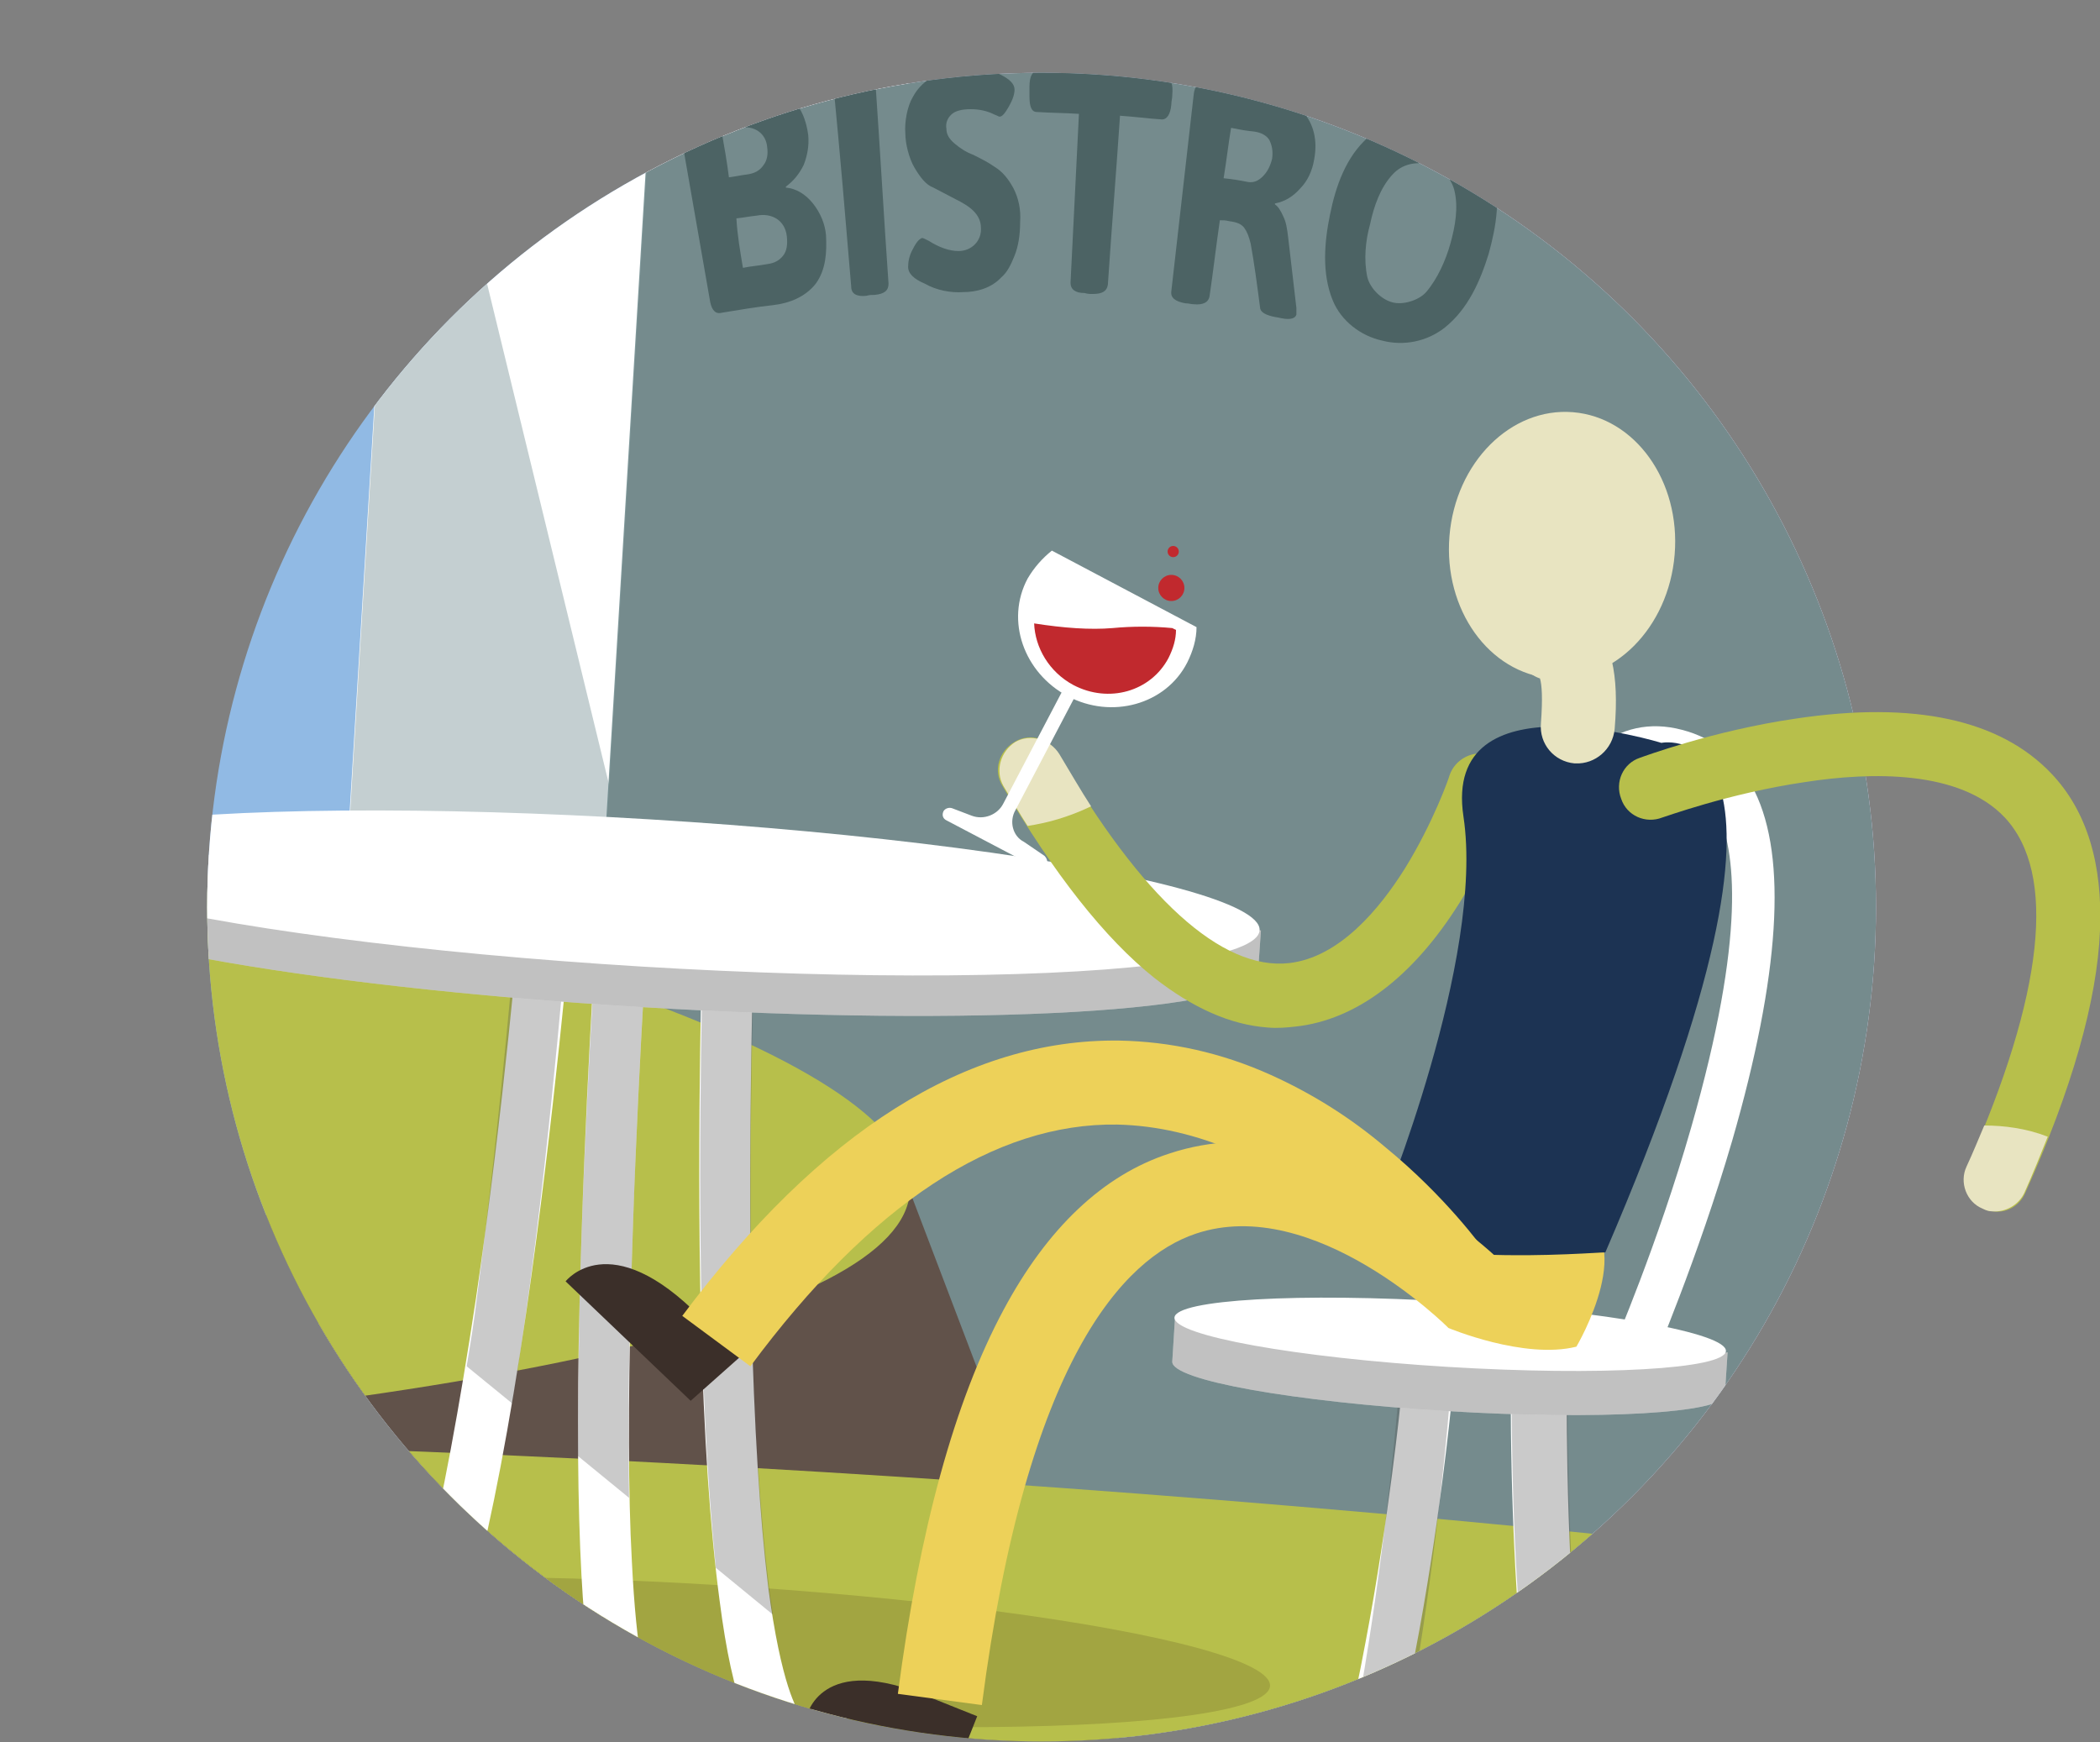 <?xml version="1.0" encoding="utf-8"?>
<!-- Generator: Adobe Illustrator 18.1.1, SVG Export Plug-In . SVG Version: 6.00 Build 0)  -->
<svg version="1.1" id="Lager_1" xmlns="http://www.w3.org/2000/svg" xmlns:xlink="http://www.w3.org/1999/xlink" x="0px" y="0px"
	 viewBox="0 0 225 186.7" enable-background="new 0 0 225 186.7" xml:space="preserve">
<rect x="0" y="0" width="225" height="186.7" fill="#808080" stroke="none"/>
<g>
	<g>
		<g>
			<defs>
				<circle id="SVGID_1_" cx="111.6" cy="97.2" r="89.4"/>
			</defs>
			<clipPath id="SVGID_2_">
				<use xlink:href="#SVGID_1_"  overflow="visible"/>
			</clipPath>
			<rect x="-37.6" y="-21.1" clip-path="url(#SVGID_2_)" fill="#91BAE4" width="448.1" height="236.6"/>
			<g clip-path="url(#SVGID_2_)">
				<g>
					
						<rect x="37.7" y="-5" transform="matrix(0.998 6.070890e-02 -6.070890e-02 0.998 5.222 -3.804)" fill="#FFFFFF" width="55" height="178.1"/>
				</g>
				<g opacity="0.38">
					<polygon fill="#638285" points="32.4,171.2 43.2,-6.5 87.3,174.6 					"/>
				</g>
				<g>
					
						<rect x="-37.6" y="-38.5" transform="matrix(0.998 6.070890e-02 -6.070890e-02 0.998 3.599 0.845)" fill="#FFFFFF" width="51" height="196.4"/>
				</g>
				<g opacity="0.38">
					<polygon fill="#638285" points="-43.5,156.1 -31.6,-39.9 7.4,159.2 					"/>
				</g>
				<g>
					<path fill="#BDB0AF" d="M142.9,251.7l248,15.1L406.6,9.4l-90.9-5.5l-5.9,96.8l-39.7-2.4l6.6-108c1-16.6-11.6-30.8-28.2-31.8
						l0,0c-16.6-1-30.8,11.6-31.8,28.2l-1.4,22.8l-54.1-3.3l6.1-99.8l-90.9-5.5l-18.9,311l87.6,5.3L142.9,251.7z"/>
				</g>
				<g opacity="0.8">
					<path fill="#638285" d="M142.9,251.7l248,15.1l14.8-244l-90.9-5.5l-5.9,96.8l-39.7-2.4l6.6-108c1-16.6-11.6-30.8-28.2-31.8l0,0
						c-16.6-1-30.8,11.6-31.8,28.2l-1.4,22.8l-54.1-3.3l6.1-99.8l-90.9-5.5l-18.9,311l87.6,5.3L142.9,251.7z"/>
				</g>
				<g>
					<path fill="#61524A" d="M121.2,190l-23.7-62.3l-97.3,3.5c0,0-64.8,1.1-114.8,2.3c-63.1-7.9-135.3-14.6-212.1-19.2
						c-78.2-4.8-151.9-6.9-216.3-6.6l-206.3-31.5l-31.1,59c-1.9,1.8-2.9,3.8-3,5.8c-1.8,30,199.7,66.6,450.2,81.9
						s455,3.3,456.8-26.7C123.7,194.1,122.9,192,121.2,190z"/>
				</g>
				<g>
					
						<ellipse transform="matrix(0.998 6.070890e-02 -6.070890e-02 0.998 5.584 19.972)" fill="#B7BF4B" cx="-325.9" cy="101.9" rx="424.2" ry="50.8"/>
				</g>
				<g>
					<path fill="#A2A541" d="M412.2,261.4c-13.6-17-63.1-56.3-63.1-56.3l-520.9-37.4L-302.3,217c-3.9,1.1-7.4,2.3-10.3,3.6l-8.4,2.9
						l2.2,0.3c-3.8,2.4-5.8,5-6,7.8c-1.5,26.1,165.1,56.9,372.1,68.8c207,11.9,376,0.4,377.5-25.7
						C425.1,270.4,420.7,265.9,412.2,261.4z"/>
				</g>
				<g>
					
						<ellipse transform="matrix(0.998 6.070890e-02 -6.070890e-02 0.998 11.644 -4.889)" fill="#B7BF4B" cx="86.3" cy="189.2" rx="263.3" ry="31.5"/>
				</g>
				<g>
					
						<ellipse transform="matrix(-0.998 -6.070899e-02 6.070899e-02 -0.998 141.7 358.2)" fill="#A2A541" cx="76.3" cy="176.9" rx="59.9" ry="7.2"/>
				</g>
				<g>
					<g>
						<g>
							<path fill="#FFFFFF" d="M40.1,186.8c-1.3-0.1-2.9-0.7-4.4-2.6c-0.9-1.2-0.7-2.9,0.4-3.8c1.2-0.9,2.9-0.7,3.8,0.4
								c0.2,0.2,0.3,0.4,0.4,0.5c0.6-0.6,2.7-3,5.3-13.4c1.8-7.2,3.6-16.9,5.4-28.8c3-20.4,4.7-40.6,4.7-40.8
								c0.1-1.5,1.4-2.6,2.9-2.5c0,0,0,0,0.1,0c1.5,0.1,2.6,1.4,2.5,3c0,0.2-1.8,20.9-4.8,41.7c-1.8,12.3-3.7,22.2-5.6,29.5
								c-2.8,10.6-5.4,15.5-9,16.6C41.3,186.7,40.7,186.8,40.1,186.8z"/>
						</g>
					</g>
					<g>
						<g>
							<path fill="#FFFFFF" d="M85.7,189.5c-0.7,0-1.2-0.2-1.7-0.4c-3.4-1.5-5.5-6.7-6.9-17.6c-1-7.5-1.7-17.6-2-30
								c-0.5-21,0.2-41.8,0.2-42c0.1-1.5,1.3-2.7,2.8-2.6c0,0,0,0,0.1,0c1.5,0.1,2.6,1.3,2.6,2.8c0,0.2-0.7,20.4-0.3,41
								c0.3,12.1,0.9,21.9,1.8,29.3c1.4,10.6,3.1,13.3,3.6,13.9c0.1-0.1,0.3-0.2,0.5-0.4c1.1-1.1,2.8-1,3.9,0c1.1,1.1,1,2.8,0,3.9
								C88.6,189.2,86.9,189.6,85.7,189.5z"/>
						</g>
					</g>
					<g>
						<g>
							<path fill="#FFFFFF" d="M68.7,187.3c-0.8,0-1.6-0.4-2.3-0.9c-1.7-1.4-3.4-4.5-4.1-17.6c-0.4-7.4-0.5-17.2-0.2-29.3
								c0.5-20.4,1.8-40.5,1.9-40.7c0.1-1.5,1.4-2.6,2.9-2.5c0,0,0,0,0,0c1.5,0.1,2.6,1.4,2.5,2.9c0,0.2-1.3,19.5-1.8,39.5
								c-0.3,11.7-0.3,21.3,0.1,28.6c0.5,10.1,1.5,13.4,2,14.4c1,0.2,1.9,0.9,2.2,1.9c0.4,1.4-0.4,3-1.9,3.4
								C69.6,187.2,69.1,187.3,68.7,187.3z"/>
						</g>
					</g>
					<g opacity="0.3">
						<path fill="#4E4E4E" d="M58.3,95.7C58.3,95.7,58.2,95.7,58.3,95.7c-1.5-0.1-2.8,1-2.9,2.5c0,0.2-1.6,20.3-4.3,40.8
							c-0.3,2.6-0.7,5-1.1,7.4l4.9,4c0.5-3.1,1-6.5,1.5-10c2.9-20.8,4.4-41.6,4.5-41.8C60.9,97.1,59.8,95.8,58.3,95.7z"/>
					</g>
					<g opacity="0.3">
						<path fill="#4E4E4E" d="M67.6,138.7c0.5-20,1.8-39.4,1.8-39.5c0.1-1.5-1-2.8-2.5-2.9c0,0,0,0,0,0c-1.5-0.1-2.8,1-2.9,2.5
							c0,0.2-1.4,20.2-1.9,40.7c-0.1,6.1-0.2,11.6-0.2,16.5l5.5,4.5C67.3,154.3,67.3,147.1,67.6,138.7z"/>
					</g>
					<g opacity="0.3">
						<path fill="#4E4E4E" d="M82.4,170.1c-0.9-7.3-1.6-17.2-1.8-29.3c-0.5-20.6,0.3-40.8,0.3-41c0.1-1.5-1.1-2.7-2.6-2.8
							c0,0,0,0-0.1,0c-1.5-0.1-2.8,1.1-2.8,2.6c0,0.2-0.7,21-0.2,42c0.2,10.5,0.8,19.4,1.5,26.4l6.1,5
							C82.7,172,82.5,171.1,82.4,170.1z"/>
					</g>
					<g>
						<path fill="#F2F2F2" d="M124.4,99c-11.6-2.9-31.8-5.5-55-6.9c-23.1-1.4-43.5-1.2-55.4,0.2L3.4,91.7L3.2,96
							c-0.3,4.3,29,9.7,65.3,11.9c36.3,2.2,66,0.5,66.3-3.9l0.3-4.3L124.4,99z"/>
					</g>
					<g opacity="0.3">
						<path fill="#4E4E4E" d="M124.4,99c-11.6-2.9-31.8-5.5-55-6.9c-23.1-1.4-43.5-1.2-55.4,0.2L3.4,91.7L3.2,96
							c-0.3,4.3,29,9.7,65.3,11.9c36.3,2.2,66,0.5,66.3-3.9l0.3-4.3L124.4,99z"/>
					</g>
					<g>
						
							<ellipse transform="matrix(0.998 6.070890e-02 -6.070890e-02 0.998 5.937 -4.026)" fill="#FFFFFF" cx="69.2" cy="95.7" rx="65.9" ry="7.9"/>
					</g>
				</g>
				<g>
					<g>
						<g>
							<path fill="#FFFFFF" d="M136.5,206.5c-1.3-0.1-2.9-0.5-4.5-1.8c-1-0.8-0.8-1.9,0.4-2.5c1.2-0.6,2.9-0.4,3.8,0.4
								c0.2,0.2,0.3,0.3,0.4,0.3c0.6-0.3,2.6-1.9,5-8.5c1.7-4.6,3.3-10.8,4.7-18.4c2.5-13.1,3.8-26,3.8-26.1
								c0.1-0.9,1.4-1.6,2.8-1.5c0,0,0,0,0.1,0c1.5,0.1,2.6,1,2.5,2c0,0.1-1.3,13.4-3.9,26.8c-1.5,7.9-3.2,14.2-4.9,18.9
								c-2.5,6.7-5.1,9.9-8.6,10.5C137.8,206.5,137.2,206.6,136.5,206.5z"/>
						</g>
					</g>
					<g opacity="0.3">
						<path fill="#4E4E4E" d="M152.7,148.3C152.7,148.3,152.7,148.3,152.7,148.3c-1.5-0.1-2.8,0.7-2.9,1.7c0,0.1-1.2,14.4-3.6,28.8
							c-0.3,1.8-0.6,3.5-0.9,5.2l5,2.9c0.4-2.2,0.9-4.6,1.3-7c2.5-14.7,3.7-29.4,3.7-29.5C155.4,149.3,154.2,148.4,152.7,148.3z"/>
					</g>
					<g>
						<g>
							<path fill="#FFFFFF" d="M175.4,207c-0.7,0-1.4-0.2-1.8-0.3c-3.8-1.1-6.2-4.8-8-12.4c-1.3-5.2-2.3-12.3-2.9-20.9
								c-1.1-14.7-0.8-29.1-0.8-29.2c0-1,1.4-1.8,3-1.8c0,0,0.1,0,0.1,0c1.6,0.1,2.9,1,2.9,2c0,0.1-0.3,14.2,0.7,28.6
								c0.6,8.4,1.5,15.3,2.7,20.4c1.7,7.4,3.7,9.3,4.3,9.8c0.1-0.1,0.3-0.1,0.5-0.3c1.2-0.7,3-0.7,4.2,0.1c1.2,0.8,1.2,2,0.1,2.7
								C178.6,206.8,176.8,207.1,175.4,207z"/>
						</g>
					</g>
					<g opacity="0.3">
						<path fill="#4E4E4E" d="M171.4,193.3c-1.2-5.1-2.1-12-2.7-20.4c-1-14.4-0.7-28.4-0.7-28.6c0-1-1.3-1.9-2.9-2c0,0-0.1,0-0.1,0
							c-1.7-0.1-3,0.7-3,1.8c0,0.1-0.3,14.6,0.8,29.2c0.5,7.3,1.3,13.5,2.3,18.4l6.9,3.6C171.7,194.7,171.5,194,171.4,193.3z"/>
					</g>
					<g>
						<path fill="#F2F2F2" d="M180.2,146c-5.2-1.3-14.4-1.3-24.8-1.9c-10.4-0.6-19.5-1.7-24.8-1.1l-4.7-1.9l-0.3,4.8
							c-0.1,2,13,4.3,29.4,5.3s29.7,0.2,29.8-1.7l0.3-4.6L180.2,146z"/>
					</g>
					<g opacity="0.3">
						<path fill="#4E4E4E" d="M180.2,146c-5.2-1.3-14.4-1.3-24.8-1.9c-10.4-0.6-19.5-1.7-24.8-1.1l-4.7-1.9l-0.3,4.8
							c-0.1,2,13,4.3,29.4,5.3s29.7,0.2,29.8-1.7l0.3-4.6L180.2,146z"/>
					</g>
					<g>
						
							<ellipse transform="matrix(0.998 6.070890e-02 -6.070890e-02 0.998 8.971 -9.173)" fill="#FFFFFF" cx="155.4" cy="143" rx="29.6" ry="3.5"/>
					</g>
					<g>
						<path fill="#FFFFFF" d="M177.1,146.1l-4.2-1.8c0-0.1,4.7-10.9,8.3-23.5c5.9-20.6,4.8-29.8,2.7-34c-1.1-2.2-2.7-3.5-4.9-4.1
							c-2-0.5-3.6-0.2-5.1,1.1c-4.5,3.8-7.3,15.5-7.9,32.9c-0.5,13.8,0.5,26.5,0.5,26.6l-4.6,0.4c0-0.1-1-13.1-0.5-27.1
							c0.3-8.3,1.1-15.4,2.3-21.1c1.6-7.5,4-12.5,7.3-15.3c2.6-2.2,5.8-2.9,9.2-2c3.5,0.9,6.2,3.1,7.8,6.6
							c3.5,7.1,2.7,19.7-2.4,37.4C181.9,134.9,177.1,146,177.1,146.1z"/>
					</g>
				</g>
				<g>
					<g>
						<g>
							<path fill="#FFFFFF" d="M-4.8,172.9c1.1,0.1,2.6-0.1,4.2-1.1c0.9-0.6,0.9-1.6-0.1-2.2c-1-0.6-2.5-0.7-3.5-0.1
								c-0.2,0.1-0.3,0.2-0.4,0.2c-0.5-0.4-2.1-2-3.5-8.1c-1-4.3-1.7-10-2.2-17c-0.8-12-0.6-23.6-0.6-23.8c0-0.9-1-1.6-2.4-1.7
								c0,0,0,0-0.1,0c-1.4-0.1-2.5,0.6-2.5,1.5c0,0.1-0.3,12.1,0.6,24.3c0.5,7.2,1.3,13,2.3,17.4c1.5,6.3,3.5,9.4,6.6,10.3
								C-5.9,172.7-5.4,172.8-4.8,172.9z"/>
						</g>
					</g>
					<g opacity="0.3">
						<path fill="#4E4E4E" d="M-13.1,118.4C-13.1,118.4-13,118.4-13.1,118.4c1.4,0.1,2.4,0.9,2.4,1.9c0,0.1-0.5,13.1,0.1,26.5
							c0.1,1.7,0.2,3.3,0.3,4.8l-4.8,2.1c-0.2-2-0.3-4.2-0.4-6.5c-0.6-13.6-0.1-26.9-0.1-27.1C-15.6,119.1-14.5,118.4-13.1,118.4z"
							/>
					</g>
					<g>
						<g>
							<path fill="#FFFFFF" d="M-38,169.1c0.7,0,1.3,0,1.7-0.1c3.5-0.6,6.1-3.7,8.6-10.3c1.7-4.6,3.4-10.9,4.9-18.6
								c2.6-13.1,3.9-26.2,3.9-26.3c0.1-0.9-1-1.8-2.6-1.9c0,0,0,0-0.1,0c-1.5-0.1-2.7,0.6-2.8,1.5c0,0.1-1.3,12.9-3.8,25.7
								c-1.5,7.5-3.1,13.6-4.7,18.2c-2.4,6.5-4.4,8-5,8.4c-0.1-0.1-0.3-0.2-0.4-0.3c-1-0.8-2.7-0.9-3.8-0.4
								c-1.2,0.6-1.3,1.7-0.4,2.4C-40.9,168.6-39.3,169-38,169.1z"/>
						</g>
					</g>
					<g opacity="0.3">
						<path fill="#4E4E4E" d="M-32.8,157.4c1.6-4.5,3.2-10.5,4.7-17.9c2.5-12.7,3.7-25.3,3.8-25.4c0.1-0.9,1.3-1.6,2.8-1.5
							c0,0,0,0,0.1,0c1.5,0.1,2.6,1,2.5,1.9c0,0.1-1.3,13.1-3.9,26c-1.3,6.5-2.6,11.9-4.1,16.2l-6.5,2.5
							C-33.3,158.6-33.1,158-32.8,157.4z"/>
					</g>
					<g>
						<path fill="#F2F2F2" d="M10.2,116.3c-4.7-1.2-13.1-1.1-22.6-1.7s-17.8-1.6-22.6-1l-4.2-1.8l-0.3,4.3c-0.1,1.8,11.9,4,26.7,4.9
							c14.9,0.9,27,0.2,27.1-1.6l0.3-4.2L10.2,116.3z"/>
					</g>
					<g opacity="0.3">
						<path fill="#4E4E4E" d="M10.2,116.3c-4.7-1.2-13.1-1.1-22.6-1.7s-17.8-1.6-22.6-1l-4.2-1.8l-0.3,4.3c-0.1,1.8,11.9,4,26.7,4.9
							c14.9,0.9,27,0.2,27.1-1.6l0.3-4.2L10.2,116.3z"/>
					</g>
					<g>
						
							<ellipse transform="matrix(0.998 6.070890e-02 -6.070890e-02 0.998 6.872 0.955)" fill="#FFFFFF" cx="-12.3" cy="113.6" rx="27" ry="3.2"/>
					</g>
					<g>
						<path fill="#FFFFFF" d="M-33.9,114.1c0-0.1-2.5-12.7-4.1-26.1c-0.9-7.9-1.3-14.5-1.2-19.7c0.2-7.1,1.3-11.5,3.4-13.7
							c1.3-1.3,3-1.9,4.9-1.5c2.2,0.4,4,1.8,5.4,4.2c1.1,1.9,2,4.4,2.6,7.6c1,5.1,1.5,12,1.5,20.6c-0.1,14.4-1.9,28.6-1.9,28.8
							l-4.2-0.5c0-0.1,1.7-14.2,1.9-28.3c0.1-8.2-0.4-14.8-1.4-19.7c-1.1-5.2-2.7-8.2-4.7-8.6c-0.5-0.1-0.8,0-1.1,0.3
							c-1.8,1.8-2.2,8.2-2.2,10.8c-0.1,5,0.3,11.4,1.2,19.1c1.5,13.2,4,25.7,4,25.8L-33.9,114.1z"/>
					</g>
				</g>
				<g>
					<path fill="#B7BF4B" d="M290.9,190.5l-121,27.5c0,0,80.8,37.9-55.6,123.5c0,0,204.6,8.2,311.3,10.9
						C407.5,257.2,316.7,203.9,290.9,190.5z"/>
				</g>
				<g>
					<g>
						<path fill="#EDD159" d="M168.4,129.8l-20.4-0.1l7.2,12.6c0,0,8.1,3.4,13.7,2C168.9,144.3,176,132.3,168.4,129.8z"/>
					</g>
					<g>
						<g>
							<path fill="#B7BF4B" d="M135.8,110.1c-4-0.3-8-2.1-12.1-5.3c-5.3-4.2-10.8-11.2-16.3-20.6c-1-1.6-0.4-3.7,1.3-4.7
								c1.6-1,3.7-0.4,4.7,1.3c8.9,15.4,17.5,23.2,24.7,22.4c5.4-0.6,9.7-5.8,12.4-10.1c3.1-5,4.8-9.9,4.8-10
								c0.6-1.8,2.6-2.8,4.4-2.2c1.8,0.6,2.8,2.5,2.2,4.4c-0.1,0.2-1.9,5.7-5.5,11.4c-5,8-11.1,12.6-17.6,13.3
								C137.9,110.1,136.9,110.2,135.8,110.1z"/>
						</g>
					</g>
					<g>
						<path fill="#3B2F29" d="M99.7,181.9c-11.9-5.1-13.3,2.1-13.3,2.1l15.8,6.2l2.5-6.3L99.7,181.9z"/>
					</g>
					<g>
						<path fill="#1C3353" d="M148,129.7c0,0,11.1-27,8.8-42.2c-2.3-15.2,21.2-7.9,21.2-7.9s19.2-3.9-6,54.6
							C171.9,134.1,145.5,136.4,148,129.7z"/>
					</g>
					<g>
						
							<ellipse transform="matrix(0.997 8.192898e-02 -8.192898e-02 0.997 5.35 -13.506)" fill="#E8E4C1" cx="167.3" cy="58.4" rx="12.1" ry="14.3"/>
					</g>
					<g>
						<path fill="#3B2F29" d="M75.1,141.2c-9.8-10-14.5-3.9-14.5-3.9L74,150.1l5.4-4.8L75.1,141.2z"/>
					</g>
					<g>
						<path fill="#E8E4C1" d="M168.8,81.8c0,0-0.1,0-0.1,0c-2.2-0.2-3.8-2.1-3.6-4.3c0.2-2.7,0.1-4.1-0.1-4.8
							c-1.2-0.4-2.2-1.5-2.5-2.9c-0.5-2.1,0.9-4.2,3-4.7c1.3-0.3,3.2-0.1,4.8,1.3c2.3,2.1,3.2,5.8,2.7,11.7
							C172.8,80.3,170.9,81.9,168.8,81.8z"/>
					</g>
					<g>
						<path fill="#EDD159" d="M80.4,146.4l-7.3-5.4c14.8-19.8,30.5-29.7,46.8-29.5c5.5,0.1,11,1.3,16.3,3.7
							c4.2,1.9,8.3,4.4,12.2,7.7c6.6,5.4,10.4,10.8,10.6,11l-3.7,2.6l-3.7,2.6c0,0-3.4-4.8-9.1-9.4c-3.3-2.7-6.7-4.8-10.1-6.3
							c-4.2-1.8-8.4-2.8-12.7-2.9C106.6,120.3,93.3,129,80.4,146.4z"/>
					</g>
					<g>
						<path fill="#EDD159" d="M105.2,182.7l-9-1.2c2.3-17.6,6.1-31.4,11.3-41.1c4.7-8.8,10.7-14.5,17.8-16.8
							c18.1-6,35.6,11.6,36.4,12.4l-6.5,6.3l3.2-3.2l-3.2,3.2c-0.1-0.1-14.4-14.4-27.1-10.1C120.4,134.8,110,145.7,105.2,182.7z"/>
					</g>
					<g>
						<path fill="#E8E4C1" d="M113.5,80.8c-1-1.6-3.1-2.2-4.7-1.3c-1.6,1-2.2,3.1-1.3,4.7c0.9,1.5,1.7,2.9,2.6,4.3
							c2-0.3,4.3-0.9,6.8-2.1C115.8,84.7,114.7,82.8,113.5,80.8z"/>
					</g>
				</g>
				<g>
					<path fill="#FFFFFF" d="M112.7,59c-1,0.8-1.9,1.8-2.6,3c-2.4,4.5-0.4,10.1,4.3,12.6c4.7,2.5,10.5,0.9,12.8-3.6
						c0.6-1.2,1-2.5,1-3.8L112.7,59z"/>
				</g>
				<g>
					<path fill="#FFFFFF" d="M108.8,86.8l7.5-14.3l-1.3-0.7l-7.5,14.3c-0.6,1.2-2.1,1.8-3.4,1.3l-2.1-0.8c-0.3-0.1-0.7,0-0.9,0.3
						l0,0c-0.2,0.4-0.1,0.8,0.3,1l9.7,5.1c0.4,0.2,0.8,0.1,1-0.3l0,0c0.2-0.3,0.1-0.7-0.2-1l-2.2-1.5
						C108.5,89.6,108.1,88,108.8,86.8z"/>
				</g>
				<g>
					<path fill="#C1292E" d="M125.6,67.3c-2.1-0.2-4.3-0.2-6.4,0c-2.4,0.2-5.2,0-8.4-0.5c0.1,2.6,1.6,5.2,4.2,6.6
						c3.8,2,8.3,0.7,10.2-2.9c0.5-1,0.8-2,0.8-3L125.6,67.3z"/>
				</g>
				<g>
					<circle fill="#C1292E" cx="125.5" cy="63" r="1.4"/>
				</g>
				<g>
					<circle fill="#C1292E" cx="125.7" cy="59.1" r="0.6"/>
				</g>
				<g>
					<g>
						<path fill="#4C6364" d="M76.1,32.4c-1.2-6.9-2.4-13.7-3.6-20.6c-0.2-0.9,0.1-1.4,0.9-1.5c1.9-0.3,3.8-0.6,5.7-0.9
							c1.8-0.2,3.9-0.2,5.4,0.9c1.3,1,1.9,2.6,2.1,4.2c0.1,1.1-0.1,2.2-0.5,3.2c-0.5,1-1.1,1.7-1.9,2.3c0,0.1,0,0.1,0,0.1
							c1.1,0.1,2.1,0.7,2.9,1.7c0.8,1,1.3,2.2,1.4,3.4c0.1,1.8,0,3.7-1.1,5.2c-1.1,1.4-2.8,2.1-4.6,2.3c-1.8,0.2-3.6,0.5-5.4,0.8
							C76.7,33.7,76.3,33.3,76.1,32.4z M78.1,19c0.8-0.1,1.1-0.2,1.9-0.3c0.8-0.1,1.4-0.4,1.8-1c0.4-0.5,0.5-1.2,0.4-1.9
							c-0.1-1.5-1.4-2.4-2.9-2.1c-0.8,0.1-1.2,0.2-2,0.3C77.6,15.7,77.9,17.4,78.1,19z M79.6,28.7c1-0.2,1.5-0.2,2.6-0.4
							c0.8-0.1,1.3-0.4,1.7-0.9c0.4-0.5,0.5-1.2,0.4-2.1c-0.2-1.7-1.6-2.5-3.2-2.2c-0.9,0.1-1.3,0.2-2.2,0.3
							C79,25.2,79.3,26.9,79.6,28.7z"/>
						<path fill="#4C6364" d="M91.2,30.7c-0.6-7.2-1.2-14.3-1.9-21.5C89.2,8.5,89.8,8.1,91,8c0.4,0,0.6,0,1-0.1
							c1.2-0.1,1.8,0.3,1.8,1c0.5,7.2,0.9,14.4,1.4,21.5c0,0.7-0.4,1.1-1.5,1.2c-0.4,0-0.5,0-0.9,0.1C91.8,31.8,91.2,31.5,91.2,30.7
							z"/>
						<path fill="#4C6364" d="M97.3,28.6c0-0.5,0.1-1.2,0.5-1.9c0.4-0.8,0.7-1.1,1-1.2c0.1,0,0.3,0.1,0.7,0.3
							c1.1,0.7,2.2,1.1,3.2,1.1c1.4,0,2.5-1.1,2.4-2.5c0-0.7-0.3-1.3-0.8-1.8c-0.5-0.5-1.2-0.9-2-1.3c-0.8-0.4-1.5-0.8-2.3-1.2
							C99.2,19.8,98.6,19,98,18c-0.6-1-1-2.6-1-3.7c-0.1-1.2,0.2-2.9,0.8-3.9c1.1-2.1,3.5-3.1,5.7-3.1c1.5,0,2.7,0.2,3.7,0.7
							c1,0.5,1.5,1,1.5,1.6c0,0.5-0.2,1.1-0.6,1.8c-0.4,0.7-0.7,1.1-1,1.1c-0.1,0-0.2-0.1-0.5-0.2c-0.8-0.4-1.6-0.6-2.6-0.6
							c-1,0-1.7,0.2-2.1,0.6c-0.4,0.4-0.6,0.9-0.5,1.5c0,0.6,0.3,1.1,0.9,1.6c0.6,0.5,1.2,0.9,2,1.2c0.8,0.4,1.6,0.8,2.3,1.3
							c0.8,0.5,1.4,1.2,2,2.3c0.5,1,0.8,2.2,0.7,3.6c0,1.4-0.2,2.6-0.6,3.6c-0.4,1-0.8,1.8-1.4,2.3c-1.1,1.2-2.7,1.6-4.1,1.6
							c-1.3,0.1-2.9-0.2-4.1-0.9C97.9,29.9,97.3,29.3,97.3,28.6z"/>
						<path fill="#4C6364" d="M114.7,30.3c0.3-6,0.6-12.1,0.9-18.1c-1.5-0.1-3-0.1-4.5-0.2c-0.6,0-0.8-0.6-0.8-1.7c0-0.4,0-0.6,0-1
							c0-1.1,0.3-1.7,0.9-1.7c4.6,0.1,9.1,0.4,13.7,0.8c0.6,0.1,0.8,0.6,0.7,1.8c0,0.4-0.1,0.6-0.1,1c-0.1,1.1-0.5,1.6-1,1.6
							c-1.5-0.1-3-0.3-4.5-0.4c-0.4,6-0.9,12.1-1.3,18.1c-0.1,0.7-0.6,1-1.6,1c-0.4,0-0.5,0-0.9-0.1C115.2,31.4,114.7,31,114.7,30.3
							z"/>
						<path fill="#4C6364" d="M125.5,31.2c0.8-7,1.6-14.1,2.4-21.1c0.1-0.9,0.5-1.3,1.3-1.2c1.9,0.2,3.7,0.5,5.6,0.8
							c4.1,0.5,6.8,3.2,6,7.4c-0.2,1.2-0.7,2.3-1.5,3.1c-0.7,0.8-1.6,1.4-2.7,1.6c0,0.1,0,0.1,0,0.1c0.3,0.2,0.6,0.6,0.9,1.3
							c0.3,0.6,0.4,1.3,0.5,2.1c0.3,2.6,0.6,5.1,0.9,7.7c0,0.3,0,0.5,0,0.7c-0.1,0.4-0.6,0.6-1.6,0.4c-0.4-0.1-0.6-0.1-1-0.2
							c-0.8-0.2-1.3-0.5-1.3-1c-0.3-2.3-0.6-4.6-1-6.8c-0.2-0.8-0.4-1.3-0.7-1.7c-0.3-0.4-0.8-0.6-1.6-0.7c-0.4-0.1-0.6-0.1-1-0.1
							c-0.4,2.7-0.7,5.4-1.1,8.1c-0.1,0.7-0.7,1-1.7,0.9c-0.3,0-0.5-0.1-0.9-0.1C125.9,32.3,125.4,31.9,125.5,31.2z M131.1,19.1
							c1,0.1,1.6,0.2,2.6,0.4c0.6,0.1,1.1-0.1,1.6-0.6c0.5-0.5,0.8-1.1,1-1.9c0.1-0.8,0-1.4-0.3-2c-0.3-0.5-0.9-0.8-1.6-0.9
							c-1-0.1-1.5-0.2-2.5-0.4C131.6,15.5,131.4,17.3,131.1,19.1z"/>
						<path fill="#4C6364" d="M142.8,32.2c-1.2-2.9-0.9-6.3-0.3-9.2c0.6-3,1.7-6.2,4.1-8.3c2-1.8,4.9-2.1,7.4-1.5
							c2.5,0.6,4.9,2.3,5.8,4.8c1.1,3,0.5,6.3-0.3,9.2c-0.9,2.9-2.2,5.9-4.7,7.9c-1.9,1.5-4.4,2-6.7,1.4
							C145.8,36,143.7,34.4,142.8,32.2z M146.5,29.7c0.3,1.2,1.5,2.4,2.7,2.7c1.1,0.3,2.8-0.2,3.6-1.1c1.2-1.4,2.1-3.4,2.6-5.2
							c0.5-1.8,0.9-3.9,0.4-5.8c-0.4-1.4-1.5-2.4-2.8-2.7c-1.4-0.3-2.8,0-3.8,1.1c-1.3,1.4-2,3.4-2.4,5.3
							C146.3,25.8,146.1,27.8,146.5,29.7z"/>
					</g>
				</g>
			</g>
		</g>
		<g>
			<g>
				<path fill="#B7BF4B" d="M213.6,129.8c-0.4,0-0.8-0.1-1.1-0.3c-1.7-0.8-2.5-2.8-1.7-4.5c8.2-18.5,9.6-31.4,4-37.4
					c-4.8-5.1-14.3-4.9-21.4-3.8c-8.2,1.2-15.2,3.8-15.3,3.8c-1.8,0.7-3.8-0.2-4.4-2c-0.7-1.8,0.2-3.8,2-4.4
					c0.3-0.1,7.8-2.9,16.7-4.2c12.7-1.9,21.9,0.1,27.4,5.9c3.8,4,5.5,9.7,5.2,16.8c-0.3,7.5-3,17-8,28.1
					C216.4,129.2,215,130,213.6,129.8z"/>
			</g>
		</g>
	</g>
	<g>
		<path fill="#E8E4C1" d="M212.6,120.6c-0.6,1.4-1.2,2.9-1.9,4.4c-0.8,1.7,0,3.8,1.7,4.5c0.4,0.2,0.7,0.3,1.1,0.3
			c1.4,0.1,2.8-0.7,3.4-2c0.9-2,1.7-4,2.5-6C217.1,120.9,214.7,120.6,212.6,120.6z"/>
	</g>
</g>
</svg>

